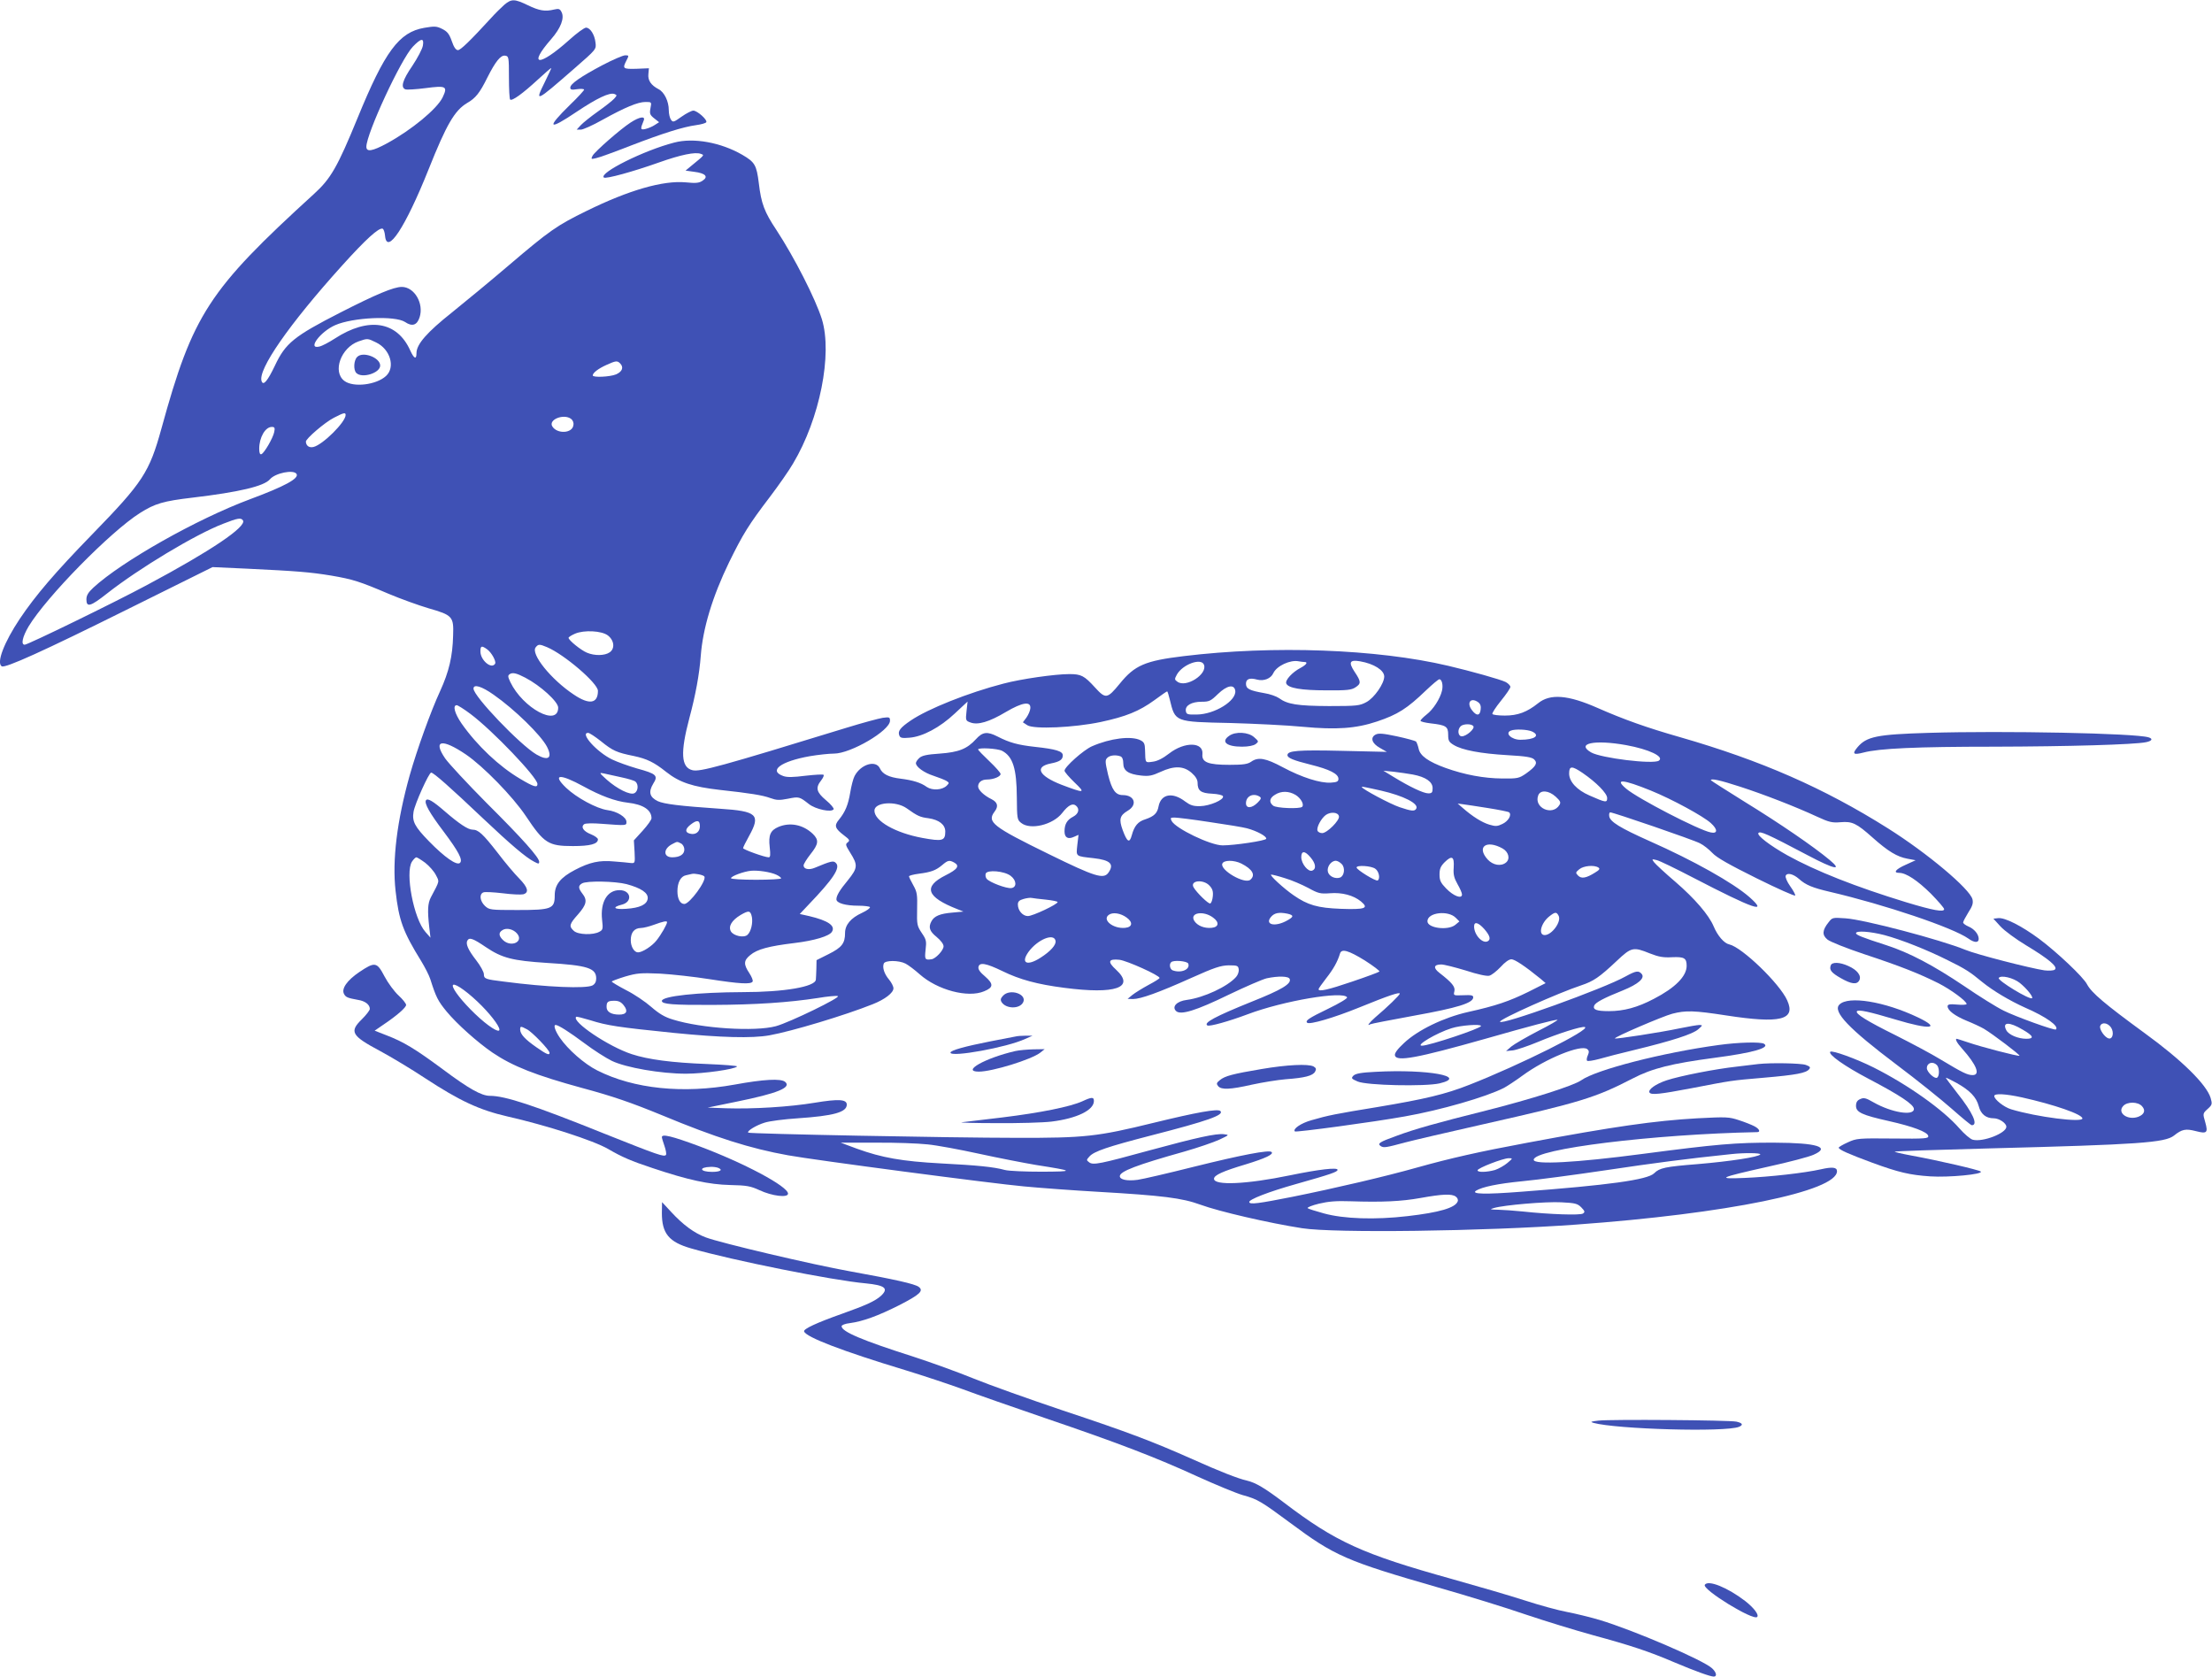 <?xml version="1.0" standalone="no"?>
<!DOCTYPE svg PUBLIC "-//W3C//DTD SVG 20010904//EN"
 "http://www.w3.org/TR/2001/REC-SVG-20010904/DTD/svg10.dtd">
<svg version="1.0" xmlns="http://www.w3.org/2000/svg"
 width="1280pt" height="970pt" viewBox="0 0 1280 970"
 preserveAspectRatio="xMidYMid meet">
<g transform="translate(0,970) scale(0.1,-0.1)"
fill="#3f51b5" stroke="none">
<path d="M2919 9673 c-18 -16 -53 -50 -78 -78 -121 -132 -176 -185 -191 -185
-12 0 -24 17 -36 53 -15 42 -26 55 -56 70 -32 16 -44 16 -103 6 -146 -25 -228
-136 -386 -522 -116 -283 -155 -351 -252 -439 -611 -557 -701 -696 -883 -1358
-70 -253 -107 -310 -399 -610 -217 -223 -329 -354 -421 -491 -90 -135 -136
-254 -104 -274 20 -12 241 88 722 327 l498 247 197 -9 c292 -14 366 -20 489
-40 128 -22 165 -34 334 -106 69 -29 172 -66 229 -83 140 -40 147 -48 143
-158 -3 -121 -24 -209 -75 -321 -55 -119 -134 -339 -176 -487 -74 -264 -102
-492 -82 -669 19 -171 43 -236 148 -406 22 -36 46 -83 53 -105 33 -104 44
-126 95 -188 59 -71 176 -176 265 -237 117 -79 249 -131 520 -205 175 -47 282
-84 460 -157 310 -129 512 -193 730 -232 146 -27 1186 -164 1365 -180 94 -9
285 -23 425 -31 380 -22 490 -36 597 -75 106 -39 395 -106 588 -136 186 -29
1047 -18 1585 21 873 63 1510 193 1510 309 0 23 -27 26 -93 11 -93 -21 -295
-44 -442 -50 -166 -7 -149 1 136 65 119 26 237 57 263 69 101 44 22 69 -224
70 -225 1 -338 -9 -765 -65 -387 -51 -630 -64 -630 -34 0 63 693 148 1293 160
21 0 13 19 -16 34 -15 8 -55 24 -89 35 -58 19 -71 20 -242 11 -246 -14 -484
-48 -981 -141 -285 -53 -447 -90 -637 -143 -184 -52 -475 -120 -723 -170 -197
-39 -248 -46 -251 -31 -4 15 112 60 272 105 202 57 239 70 239 82 0 15 -106 3
-276 -32 -251 -52 -439 -60 -439 -20 0 21 51 44 185 84 114 35 162 58 148 71
-13 14 -174 -17 -448 -85 -151 -38 -298 -72 -327 -76 -61 -8 -103 1 -103 21 0
28 97 65 375 143 77 22 167 53 200 68 59 28 60 28 27 32 -45 5 -156 -19 -428
-93 -288 -79 -328 -87 -351 -70 -17 13 -17 14 1 34 27 30 103 56 358 122 327
84 423 118 400 141 -15 15 -140 -8 -386 -68 -326 -80 -398 -88 -796 -87 -373
0 -1542 23 -1550 30 -10 9 46 43 95 58 28 9 114 20 191 25 207 14 284 35 284
79 0 31 -47 34 -186 11 -144 -24 -355 -37 -514 -32 l-105 4 166 34 c237 48
322 82 282 115 -24 20 -123 15 -292 -16 -299 -54 -583 -25 -795 82 -74 37
-170 121 -217 190 -26 38 -38 73 -24 73 16 0 80 -41 166 -105 53 -40 125 -86
160 -103 82 -39 283 -74 429 -74 101 0 285 26 295 42 2 4 -75 10 -173 14 -206
8 -341 26 -436 57 -135 44 -350 189 -322 216 2 3 39 -7 83 -20 95 -30 157 -40
483 -73 272 -27 451 -32 552 -14 129 23 438 116 598 180 71 28 120 66 120 92
0 11 -11 33 -25 50 -28 33 -40 70 -31 93 7 20 87 20 126 0 17 -9 53 -36 82
-62 103 -91 279 -138 373 -98 54 22 55 42 6 85 -30 25 -42 42 -39 56 6 28 43
22 140 -25 98 -48 200 -76 356 -96 297 -39 412 1 301 104 -52 47 -46 65 19 58
43 -5 232 -90 232 -105 0 -4 -29 -22 -65 -41 -35 -19 -77 -45 -92 -57 l-28
-23 31 -1 c44 0 148 37 335 121 138 62 173 73 219 74 50 0 55 -2 58 -23 2 -13
-5 -33 -15 -44 -49 -56 -187 -120 -285 -133 -58 -7 -88 -39 -63 -64 26 -26
116 2 305 94 96 46 195 89 220 95 66 14 127 13 133 -4 11 -28 -48 -63 -219
-131 -213 -86 -282 -123 -257 -138 12 -7 124 24 233 65 207 78 551 136 575 98
4 -6 -45 -35 -109 -66 -114 -55 -134 -69 -122 -81 13 -13 156 29 301 88 172
70 235 91 235 80 0 -8 -70 -76 -143 -138 -33 -29 -51 -53 -28 -39 4 3 119 25
255 50 250 45 341 73 341 106 0 12 -12 14 -58 12 -57 -2 -57 -2 -51 23 6 26
-14 50 -86 106 -38 29 -34 49 10 49 16 0 79 -16 142 -35 67 -22 122 -34 136
-30 13 3 42 26 65 50 25 28 49 45 63 45 19 0 78 -39 169 -113 l29 -25 -99 -50
c-112 -55 -188 -81 -350 -117 -142 -32 -292 -105 -371 -180 -38 -35 -55 -59
-52 -71 8 -38 127 -16 523 96 266 76 397 110 417 110 7 -1 -43 -30 -112 -65
-69 -36 -138 -76 -155 -90 l-30 -26 40 4 c22 3 87 25 145 49 112 47 253 92
271 86 38 -13 -377 -220 -668 -334 -139 -55 -258 -83 -533 -129 -239 -39 -285
-48 -381 -76 -61 -17 -110 -51 -96 -65 6 -6 454 54 637 87 205 36 469 112 573
165 17 9 66 41 107 71 135 99 340 182 375 153 11 -9 11 -17 3 -36 -6 -13 -8
-27 -4 -31 4 -4 35 1 69 10 34 10 127 34 207 53 214 52 336 91 367 119 26 23
27 24 7 25 -11 0 -64 -9 -117 -20 -103 -22 -368 -63 -372 -58 -7 7 278 129
332 143 78 20 125 19 313 -10 312 -48 403 -26 352 87 -43 97 -261 307 -335
324 -30 6 -68 50 -91 105 -28 66 -109 160 -220 256 -61 52 -117 104 -125 115
-13 18 -13 19 15 12 16 -3 112 -50 214 -103 349 -181 436 -211 323 -111 -95
83 -323 211 -578 324 -170 76 -229 112 -233 144 -2 12 1 22 6 22 18 0 482
-159 519 -179 21 -10 53 -36 72 -56 25 -27 96 -67 255 -146 121 -60 222 -105
224 -100 2 5 -11 29 -29 54 -18 25 -29 52 -26 60 8 20 44 11 77 -18 39 -35 77
-51 180 -75 317 -74 711 -207 800 -270 35 -25 60 -26 60 -2 0 27 -26 58 -60
72 -16 7 -30 17 -30 23 0 6 14 32 30 58 24 37 29 53 24 76 -15 60 -261 267
-490 411 -370 233 -733 392 -1202 527 -193 55 -327 103 -477 169 -172 76 -275
84 -345 27 -64 -51 -117 -71 -192 -71 -37 0 -69 4 -72 9 -3 5 19 39 49 76 30
37 55 73 55 81 0 7 -12 20 -27 28 -30 15 -197 62 -333 94 -412 97 -1011 119
-1530 56 -224 -27 -284 -53 -370 -159 -73 -89 -82 -90 -144 -22 -62 68 -80 77
-148 77 -83 0 -279 -28 -381 -55 -205 -53 -437 -146 -536 -213 -62 -42 -77
-62 -67 -87 5 -14 15 -17 59 -13 76 6 176 59 262 140 l74 69 -6 -55 c-6 -54
-5 -56 23 -66 42 -16 108 3 205 61 95 56 146 64 141 20 -1 -13 -11 -36 -22
-52 l-21 -28 26 -17 c37 -24 269 -14 425 19 145 31 222 62 310 126 38 28 71
51 74 51 2 0 9 -21 15 -47 32 -131 27 -129 351 -136 140 -4 329 -13 420 -22
193 -18 307 -10 429 31 119 40 173 74 283 180 37 35 71 64 77 64 15 0 23 -35
15 -67 -11 -46 -51 -108 -89 -137 -19 -15 -35 -31 -35 -36 0 -5 26 -11 58 -15
89 -10 102 -18 102 -65 0 -35 4 -43 32 -60 49 -30 157 -50 311 -59 108 -6 142
-12 155 -25 21 -21 10 -40 -47 -81 -41 -28 -48 -30 -139 -29 -105 1 -215 21
-327 61 -99 36 -148 70 -156 112 -4 18 -11 36 -15 41 -5 4 -55 18 -111 30 -80
17 -106 19 -123 10 -32 -17 -22 -51 25 -77 l40 -23 -260 6 c-255 6 -315 1
-315 -25 0 -16 34 -30 134 -55 109 -27 161 -53 161 -82 0 -15 -8 -20 -44 -22
-60 -4 -168 30 -278 89 -99 53 -142 61 -183 32 -20 -14 -46 -18 -125 -18 -125
0 -162 15 -157 62 7 71 -103 73 -192 4 -36 -28 -69 -45 -96 -48 -44 -6 -42 -9
-44 67 -1 37 -5 46 -26 57 -53 27 -175 12 -282 -35 -49 -22 -158 -119 -158
-141 0 -7 26 -37 58 -68 66 -63 59 -64 -76 -13 -131 51 -158 104 -61 123 51
10 69 22 69 47 0 24 -41 36 -161 49 -99 11 -147 24 -217 60 -59 30 -86 27
-124 -15 -52 -57 -100 -76 -210 -84 -74 -5 -102 -11 -118 -25 -11 -10 -20 -23
-20 -30 0 -22 48 -56 101 -73 30 -10 63 -23 74 -29 18 -11 19 -13 4 -28 -26
-26 -83 -30 -116 -8 -34 25 -81 39 -152 48 -67 8 -104 26 -119 59 -23 51 -111
25 -147 -44 -8 -15 -19 -58 -25 -95 -12 -72 -29 -113 -66 -158 -28 -34 -23
-50 31 -91 32 -24 34 -29 20 -40 -14 -10 -12 -16 14 -58 46 -73 45 -89 -12
-160 -49 -59 -67 -90 -67 -111 0 -22 53 -37 126 -37 35 0 65 -4 68 -8 3 -5
-17 -20 -45 -33 -66 -30 -99 -70 -99 -117 0 -60 -19 -84 -95 -122 l-70 -35 -1
-50 c-1 -27 -2 -56 -3 -63 -4 -41 -183 -72 -423 -72 -260 -1 -468 -23 -468
-51 0 -19 64 -24 295 -23 248 1 439 14 608 40 53 9 105 14 115 11 24 -5 -278
-152 -358 -174 -122 -33 -431 -13 -595 38 -48 14 -81 34 -126 73 -34 30 -99
74 -145 97 -46 24 -84 47 -84 50 0 3 35 16 77 29 69 20 90 22 203 17 69 -4
197 -18 285 -32 174 -27 240 -31 250 -14 4 5 -5 28 -19 49 -34 51 -33 73 5
104 40 34 107 52 256 70 116 14 202 40 217 65 22 35 -22 65 -132 91 l-54 12
49 52 c145 151 188 216 160 243 -14 15 -27 12 -123 -28 -34 -14 -64 -7 -64 14
0 8 18 37 40 65 47 59 50 82 13 118 -56 53 -131 68 -198 40 -47 -20 -59 -47
-51 -117 5 -45 4 -59 -6 -59 -23 0 -148 45 -148 53 0 5 16 37 35 71 68 123 46
143 -169 157 -233 16 -323 27 -360 44 -47 23 -55 53 -26 101 30 47 19 57 -94
88 -48 14 -113 37 -144 52 -89 43 -188 154 -139 154 8 0 41 -22 74 -48 69 -56
92 -66 191 -86 75 -16 117 -36 187 -92 77 -61 153 -86 310 -104 175 -19 249
-31 292 -47 36 -13 52 -14 103 -4 64 13 66 12 121 -31 38 -30 130 -50 143 -30
3 5 -16 29 -44 52 -56 47 -62 72 -29 114 12 15 18 30 15 33 -4 4 -50 1 -104
-5 -72 -9 -106 -10 -129 -2 -88 31 -16 85 153 115 47 8 111 15 140 15 97 0
324 133 324 190 0 21 -3 22 -42 17 -24 -4 -117 -29 -208 -57 -729 -224 -851
-257 -893 -246 -66 16 -71 101 -18 301 36 134 58 254 66 360 12 160 68 344
164 542 80 163 114 218 236 378 50 66 111 153 134 193 155 259 229 633 167
835 -37 118 -160 359 -263 516 -70 105 -88 153 -102 271 -13 105 -23 122 -95
164 -124 72 -283 101 -395 71 -175 -45 -435 -175 -407 -202 10 -10 170 34 319
87 127 45 210 62 242 50 22 -8 25 -4 -59 -73 l-29 -24 50 -7 c65 -8 84 -28 49
-51 -20 -14 -39 -16 -98 -10 -131 12 -329 -45 -573 -165 -172 -84 -215 -114
-452 -316 -103 -88 -251 -210 -328 -272 -145 -115 -205 -184 -205 -235 0 -39
-14 -33 -36 15 -76 170 -242 196 -437 69 -34 -22 -74 -43 -89 -46 -72 -18 5
86 92 124 103 45 346 56 404 18 41 -28 69 -19 84 27 26 80 -30 176 -103 176
-47 0 -149 -43 -355 -148 -268 -137 -318 -177 -379 -307 -43 -90 -67 -118 -77
-91 -25 65 158 329 465 669 138 153 213 221 235 214 6 -2 12 -20 14 -40 10
-117 118 48 252 383 104 261 151 341 223 384 49 28 73 58 117 147 47 93 77
131 103 127 21 -3 22 -8 22 -125 0 -67 3 -125 7 -129 11 -10 72 34 161 116 42
39 77 69 77 66 0 -3 -17 -39 -37 -80 -60 -121 -56 -120 172 79 125 109 126
110 121 148 -5 47 -31 87 -55 87 -10 0 -54 -32 -97 -71 -174 -156 -243 -154
-105 4 56 64 79 123 60 158 -9 18 -16 20 -42 14 -53 -13 -87 -7 -153 25 -77
37 -94 37 -135 3z m-472 -237 c-3 -19 -31 -72 -61 -117 -57 -83 -69 -125 -40
-136 9 -3 61 0 115 7 122 16 131 11 100 -54 -33 -67 -180 -188 -321 -265 -85
-46 -120 -52 -120 -20 0 75 200 507 269 579 48 50 66 52 58 6z m-271 -1717
c82 -39 113 -143 58 -194 -56 -52 -189 -68 -241 -29 -71 53 -20 193 82 229 52
18 52 18 101 -6z m1412 -121 c23 -23 13 -48 -23 -64 -37 -15 -135 -19 -135 -6
0 15 33 40 80 61 53 24 62 25 78 9z m-1588 -299 c0 -41 -132 -172 -186 -185
-25 -6 -43 7 -44 31 0 17 109 111 162 138 58 30 68 32 68 16z m1304 -22 c11
-8 17 -23 14 -37 -6 -48 -94 -52 -122 -7 -24 39 65 75 108 44z m-1717 -76 c-7
-35 -58 -123 -75 -129 -8 -2 -12 8 -12 32 0 65 35 126 73 126 16 0 19 -5 14
-29z m129 -243 c16 -26 -69 -72 -271 -147 -306 -114 -740 -359 -905 -511 -30
-28 -40 -45 -40 -68 0 -48 24 -41 119 34 183 144 511 342 673 404 84 33 103
36 114 19 22 -36 -185 -176 -556 -374 -188 -101 -689 -345 -707 -345 -23 0
-13 45 22 105 104 172 474 549 645 657 87 55 135 69 305 89 269 32 413 66 447
106 30 36 137 58 154 31z m1801 -934 c37 -28 43 -76 11 -98 -28 -20 -88 -21
-132 -2 -34 14 -106 72 -106 86 0 4 17 15 38 24 52 22 153 17 189 -10z m-352
-68 c100 -42 295 -209 295 -253 0 -74 -50 -82 -139 -22 -133 88 -252 237 -221
274 15 19 22 19 65 1z m-347 -12 c26 -18 55 -71 47 -84 -21 -34 -85 20 -85 71
0 33 7 35 38 13z m4730 -74 c22 0 13 -15 -22 -34 -48 -25 -90 -71 -83 -90 10
-27 87 -40 232 -40 119 -1 145 2 168 17 34 22 34 33 -5 91 -36 55 -28 70 32
60 81 -14 140 -52 140 -88 0 -41 -58 -124 -103 -148 -39 -21 -54 -23 -217 -23
-182 1 -240 10 -289 46 -14 10 -53 24 -86 29 -85 15 -105 25 -105 54 0 28 21
36 65 24 38 -10 79 6 93 37 19 42 98 79 147 69 11 -2 26 -4 33 -4z m-581 -16
c21 -55 -104 -135 -154 -98 -17 12 -17 15 -3 41 33 59 141 99 157 57z m-3927
-75 c88 -46 190 -139 190 -173 0 -113 -204 -4 -277 148 -15 32 -15 38 -3 46
17 11 40 5 90 -21z m-184 -98 c122 -85 274 -234 309 -301 34 -66 8 -85 -61
-45 -95 56 -364 337 -364 381 0 28 48 13 116 -35z m4292 23 c8 -58 -119 -137
-223 -138 -54 -1 -60 1 -63 21 -5 31 33 53 91 53 44 0 53 4 95 45 52 50 94 58
100 19z m1406 -67 c12 -9 17 -23 14 -42 -4 -37 -24 -39 -51 -3 -32 43 -6 76
37 45z m-5831 -68 c127 -95 387 -367 387 -405 0 -23 -21 -17 -100 30 -122 72
-249 192 -339 320 -40 58 -53 106 -28 106 6 0 43 -23 80 -51z m5803 -71 c9
-14 -40 -58 -67 -58 -22 0 -27 38 -7 58 15 15 65 16 74 0z m339 -30 c50 -23
16 -48 -67 -48 -52 0 -92 39 -55 53 23 10 96 7 122 -5z m545 -79 c132 -24 223
-67 189 -90 -33 -22 -335 15 -392 48 -89 52 19 75 203 42z m-6714 -54 c101
-69 270 -242 346 -355 106 -159 131 -175 273 -175 101 0 145 12 145 39 0 7
-18 20 -40 29 -44 17 -61 43 -39 59 8 5 49 6 99 2 146 -11 145 -11 145 11 0
27 -54 61 -110 68 -63 9 -179 72 -239 129 -83 80 -38 84 101 8 98 -54 184 -86
256 -94 89 -10 137 -42 137 -90 0 -9 -23 -41 -51 -72 l-51 -56 4 -67 c3 -65 3
-66 -22 -64 -14 2 -57 6 -97 9 -84 8 -140 -4 -226 -49 -84 -44 -117 -85 -117
-147 0 -78 -17 -85 -216 -85 -158 0 -163 1 -188 24 -29 28 -34 68 -9 78 9 4
60 1 112 -5 53 -7 106 -9 119 -6 35 10 27 40 -24 92 -25 25 -82 92 -125 149
-85 109 -111 133 -145 133 -26 0 -78 35 -159 105 -69 60 -101 79 -110 65 -11
-17 21 -74 102 -181 87 -116 112 -164 95 -181 -18 -18 -89 32 -179 124 -84 86
-99 116 -90 171 7 45 89 227 102 227 14 0 109 -84 300 -265 161 -152 248 -226
295 -250 26 -14 30 -14 30 -1 0 25 -95 132 -305 341 -110 111 -217 226 -239
257 -73 107 -19 117 120 23z m3103 21 c62 -33 84 -102 85 -269 1 -123 2 -130
25 -148 53 -43 185 -11 238 58 34 44 60 58 79 42 23 -19 16 -47 -16 -64 -35
-18 -50 -43 -50 -85 0 -36 20 -48 56 -31 l25 11 -7 -59 c-7 -68 -12 -64 94
-76 97 -11 121 -34 86 -84 -28 -39 -77 -24 -344 107 -327 160 -360 186 -315
246 24 31 18 54 -17 72 -45 22 -78 54 -78 74 0 24 21 40 51 40 38 0 79 17 79
32 0 7 -29 40 -65 74 -36 34 -65 64 -65 68 0 12 112 6 139 -8z m685 -32 c10
-4 16 -18 16 -40 0 -43 29 -63 103 -71 45 -5 64 -1 112 21 80 37 134 35 180
-5 24 -21 35 -40 35 -58 0 -46 19 -60 84 -63 35 -2 61 -8 63 -15 7 -20 -77
-56 -132 -57 -40 -1 -57 5 -87 27 -73 56 -140 44 -154 -29 -7 -39 -26 -57 -76
-74 -43 -13 -64 -38 -79 -93 -13 -48 -27 -39 -53 32 -22 61 -16 83 29 110 59
34 41 91 -28 91 -42 0 -63 30 -85 118 -17 73 -18 84 -5 97 15 16 50 19 77 9z
m2674 -96 c80 -55 142 -118 142 -145 0 -28 -8 -27 -103 15 -73 32 -117 80
-117 127 0 45 16 45 78 3z m-983 -9 c75 -14 115 -42 115 -79 0 -25 -4 -30 -25
-30 -28 0 -108 38 -201 95 l-59 36 60 -6 c33 -4 83 -11 110 -16z m-4580 -16
c38 -8 75 -19 82 -25 19 -16 16 -56 -6 -67 -24 -13 -99 24 -161 79 -44 40 -44
41 -15 35 17 -4 61 -13 100 -22z m6473 -54 c139 -45 322 -116 447 -174 69 -32
87 -36 135 -32 68 6 93 -6 185 -88 91 -81 143 -112 202 -123 l48 -9 -57 -26
c-59 -26 -75 -47 -38 -47 40 0 106 -44 183 -120 42 -43 77 -83 77 -90 0 -19
-65 -7 -220 40 -291 89 -522 180 -688 272 -98 55 -176 114 -167 128 9 14 50
-4 287 -129 153 -81 203 -91 125 -26 -92 77 -291 213 -488 334 -109 68 -199
125 -199 127 0 12 54 0 168 -37z m-515 -23 c123 -50 303 -148 347 -188 41 -37
40 -63 -1 -54 -68 13 -422 196 -489 253 -70 59 -20 55 143 -11z m-1562 0 c131
-30 222 -76 204 -105 -9 -16 -28 -14 -96 9 -54 18 -219 106 -219 117 0 2 10 1
23 -2 12 -2 51 -11 88 -19z m-494 -25 c31 -19 51 -56 38 -69 -13 -13 -151 -8
-168 7 -25 20 -21 44 11 63 36 23 80 22 119 -1z m1505 -10 c27 -25 31 -33 22
-48 -40 -66 -150 -17 -123 55 12 33 60 30 101 -7z m-1713 0 c11 -7 9 -14 -12
-35 -33 -33 -67 -35 -67 -3 0 41 42 61 79 38z m-2043 -67 c63 -45 78 -52 127
-58 61 -9 97 -37 97 -77 0 -54 -17 -58 -132 -37 -157 29 -278 98 -278 158 0
49 123 58 186 14z m3364 1 c63 -10 119 -21 123 -25 16 -15 -5 -51 -39 -67 -29
-14 -39 -15 -76 -4 -43 13 -97 47 -153 96 l-30 26 30 -4 c17 -2 82 -12 145
-22z m-862 -48 c5 -23 -69 -97 -97 -97 -12 0 -24 6 -27 14 -7 19 21 71 48 91
29 20 72 16 76 -8z m-749 -33 c97 -14 194 -30 216 -36 57 -15 117 -47 112 -61
-3 -11 -184 -38 -252 -38 -70 0 -271 97 -295 141 -9 18 -7 20 17 20 14 0 106
-11 202 -26z m-2949 -24 c0 -33 -25 -52 -58 -43 -29 7 -28 27 4 52 37 29 54
27 54 -9z m-109 -100 c11 -6 19 -21 19 -35 0 -28 -26 -45 -70 -45 -53 0 -53
50 1 77 29 15 26 15 50 3z m4754 -29 c35 -20 45 -60 20 -81 -29 -24 -76 -16
-107 18 -65 73 -7 115 87 63z m-1111 -52 c30 -35 34 -67 9 -76 -23 -9 -63 40
-63 78 0 38 21 38 54 -2z m-5123 -31 c23 -18 51 -50 61 -70 21 -41 24 -30 -29
-130 -18 -35 -20 -76 -9 -173 l7 -60 -29 33 c-68 76 -119 344 -78 407 9 14 21
25 25 25 5 0 29 -15 52 -32z m5951 -27 c-3 -41 2 -60 22 -96 14 -24 26 -51 26
-60 0 -28 -50 -9 -92 35 -31 32 -38 46 -38 80 0 33 6 48 30 72 42 41 56 33 52
-31z m-2891 29 c34 -19 21 -39 -49 -74 -132 -66 -111 -126 68 -196 l35 -14
-65 -6 c-71 -6 -104 -20 -120 -50 -19 -35 -11 -58 30 -91 24 -20 40 -41 40
-54 0 -23 -46 -72 -70 -75 -38 -5 -40 -1 -34 55 6 50 4 59 -22 97 -27 41 -29
48 -27 137 2 85 0 100 -22 139 -14 25 -25 48 -25 52 0 4 26 11 57 15 70 9 98
19 135 50 33 28 41 30 69 15z m1662 -6 c65 -33 84 -67 52 -94 -33 -27 -176 56
-162 93 8 22 67 22 110 1z m582 -4 c20 -22 14 -67 -10 -77 -28 -10 -64 6 -71
33 -7 28 18 64 46 64 9 0 25 -9 35 -20z m193 -26 c22 -15 30 -58 14 -68 -11
-6 -122 62 -122 75 0 15 84 10 108 -7z m1291 7 c11 -7 7 -14 -20 -30 -51 -32
-78 -36 -97 -17 -16 16 -15 19 7 37 24 20 85 26 110 10z m-4756 -42 c15 -7 27
-16 27 -21 0 -4 -65 -8 -145 -8 -81 0 -145 4 -145 9 0 12 74 39 115 43 41 4
114 -7 148 -23z m1355 -6 c35 -26 37 -67 4 -71 -27 -4 -126 33 -143 54 -6 8
-8 21 -5 30 9 23 107 15 144 -13z m-1772 -4 c14 -23 -85 -159 -116 -159 -24 0
-40 29 -40 74 0 50 19 86 49 92 14 3 30 7 35 8 17 4 66 -6 72 -15z m3360 -10
c38 -11 98 -37 134 -56 58 -32 70 -35 125 -31 71 6 137 -12 180 -47 48 -40 26
-48 -117 -43 -134 5 -191 22 -272 78 -57 39 -144 119 -130 120 7 0 43 -9 80
-21z m-3811 -34 c85 -23 127 -51 123 -84 -4 -34 -45 -54 -125 -59 -70 -5 -84
9 -25 24 64 16 54 84 -13 84 -71 0 -112 -69 -101 -171 6 -53 5 -59 -16 -70
-36 -20 -123 -17 -147 5 -30 27 -27 39 24 96 49 56 55 82 25 120 -24 31 -25
46 -2 59 26 16 190 13 257 -4z m3374 -9 c17 -18 22 -33 19 -62 -2 -20 -8 -39
-15 -41 -10 -4 -78 62 -96 93 -23 40 56 49 92 10z m-946 -81 c37 -4 67 -10 67
-14 0 -13 -144 -81 -172 -81 -30 0 -58 32 -58 67 0 17 8 25 33 32 17 5 39 8
47 6 8 -2 45 -6 83 -10z m-1702 -101 c6 -35 -5 -83 -25 -102 -20 -20 -82 -7
-97 20 -15 29 5 63 56 94 48 28 58 27 66 -12z m2169 -3 c37 -27 33 -55 -9 -59
-69 -7 -135 46 -95 75 23 17 69 10 104 -16z m500 0 c37 -27 33 -55 -9 -59 -42
-4 -82 12 -100 40 -29 47 52 62 109 19z m429 23 c41 -9 39 -19 -9 -44 -65 -33
-120 -19 -87 23 20 25 46 31 96 21z m975 -24 l21 -21 -24 -20 c-42 -34 -161
-19 -161 21 0 51 120 65 164 20z m595 12 c18 -33 -38 -111 -80 -112 -40 0 -22
70 26 108 34 27 42 27 54 4z m-5159 -37 c0 -13 -34 -72 -61 -106 -26 -33 -82
-69 -107 -69 -22 0 -42 33 -42 70 0 45 20 70 58 71 15 0 50 9 77 19 52 19 75
24 75 15z m4729 -40 c32 -37 39 -59 21 -70 -29 -18 -80 35 -80 85 0 30 24 24
59 -15z m-5597 -26 c40 -47 -33 -82 -80 -39 -27 25 -28 45 -4 59 23 15 63 5
84 -20z m3116 -42 c5 -23 -29 -61 -87 -98 -78 -50 -116 -32 -70 33 52 72 148
112 157 65z m-3296 -37 c94 -63 153 -78 353 -91 235 -14 285 -30 285 -90 0
-19 -7 -32 -21 -40 -38 -20 -262 -11 -514 22 -107 13 -115 16 -115 43 0 12
-20 49 -45 81 -46 59 -62 95 -50 114 11 19 32 12 107 -39z m6735 -36 c51 -20
78 -25 129 -22 70 3 84 -5 84 -50 0 -60 -66 -127 -190 -191 -95 -50 -174 -71
-260 -71 -72 0 -94 9 -85 32 7 18 56 44 166 88 89 36 129 71 109 95 -18 21
-33 19 -93 -14 -124 -70 -727 -287 -727 -262 0 16 339 167 469 210 72 24 105
46 208 143 83 78 94 81 190 42z m-1649 -41 c50 -32 88 -61 84 -64 -4 -4 -74
-30 -157 -58 -141 -48 -195 -60 -195 -44 0 4 20 32 44 63 41 52 66 96 80 143
9 30 48 19 144 -40z m-1022 -18 c13 -34 -42 -57 -90 -39 -16 6 -22 35 -9 47
13 14 93 7 99 -8z m-4114 -219 c70 -66 128 -141 128 -163 0 -23 -67 20 -142
92 -72 69 -128 140 -128 162 0 23 68 -21 142 -91z m847 -22 c27 -34 17 -54
-26 -54 -46 0 -73 16 -73 44 0 30 7 36 46 36 23 0 38 -7 53 -26z m4961 -120
c0 -14 -300 -114 -342 -114 -40 0 85 74 171 101 52 17 171 26 171 13z m-5521
-19 c30 -15 131 -120 131 -136 0 -16 -16 -10 -76 32 -66 46 -93 75 -94 102 0
21 3 21 39 2z m2319 -666 c53 -5 187 -30 297 -54 110 -24 259 -53 330 -65 223
-35 225 -38 35 -39 -96 0 -193 4 -215 10 -66 18 -159 27 -370 38 -225 12 -342
33 -486 85 l-94 35 203 0 c111 1 246 -4 300 -10z m4818 -58 c-10 -15 -173 -40
-362 -56 -189 -15 -221 -22 -252 -53 -38 -38 -266 -69 -771 -107 -206 -16
-290 -14 -260 6 35 22 126 41 269 55 85 8 304 37 485 64 275 41 464 66 725 93
73 8 171 7 166 -2z m-1464 -50 c-18 -15 -50 -33 -71 -40 -46 -13 -101 -15
-101 -2 0 13 148 70 180 70 25 0 25 0 -8 -28z m-298 -194 c10 -7 15 -19 11
-28 -14 -37 -107 -64 -290 -85 -188 -22 -370 -16 -485 16 -47 13 -89 26 -93
30 -5 4 24 16 65 26 55 13 100 17 183 14 182 -6 294 -1 405 19 128 23 181 25
204 8z m726 -62 c21 -22 23 -27 10 -36 -16 -11 -193 -5 -350 12 -47 5 -110 9
-140 10 -49 1 -52 2 -25 10 57 17 300 38 390 33 79 -4 93 -7 115 -29z"/>
<path d="M2067 7635 c-20 -19 -23 -75 -5 -93 33 -33 138 0 138 43 0 46 -100
84 -133 50z"/>
<path d="M3484 9322 c-124 -66 -184 -107 -184 -129 0 -12 8 -14 40 -9 22 3 40
2 40 -3 0 -4 -36 -44 -81 -87 -141 -138 -127 -152 39 -40 117 78 190 113 218
102 15 -6 15 -8 -2 -27 -11 -12 -53 -45 -94 -74 -41 -29 -86 -65 -99 -79 l-24
-26 24 0 c13 0 69 25 124 56 132 73 206 104 250 104 36 0 36 0 29 -36 -6 -32
-3 -39 22 -59 l28 -22 -25 -16 c-13 -9 -37 -19 -53 -23 -31 -7 -32 -2 -11 49
11 27 -24 22 -76 -12 -59 -38 -206 -167 -220 -192 -10 -20 -9 -21 20 -14 17 3
105 35 197 71 192 74 308 110 382 120 29 4 55 11 59 17 8 13 -52 67 -75 67
-10 0 -41 -16 -68 -35 -45 -32 -50 -34 -61 -18 -7 9 -13 34 -13 56 0 51 -26
104 -59 121 -44 23 -63 51 -59 88 l3 33 -73 -3 c-78 -2 -81 1 -57 48 15 29 15
30 -7 30 -13 0 -73 -26 -134 -58z"/>
<path d="M11160 5460 c-300 -9 -359 -21 -412 -84 -32 -38 -23 -45 35 -30 90
24 306 34 757 34 423 1 812 12 878 26 35 7 42 20 15 28 -76 24 -837 39 -1273
26z"/>
<path d="M7113 5443 c-50 -34 -16 -63 74 -63 37 0 66 6 79 15 19 15 18 16 -9
40 -33 30 -108 34 -144 8z"/>
<path d="M10582 4365 c-38 -47 -39 -75 -7 -101 16 -13 112 -51 214 -85 209
-69 317 -112 429 -168 72 -37 162 -103 162 -120 0 -4 -25 -6 -55 -3 -43 4 -55
1 -55 -10 0 -24 43 -56 111 -84 35 -14 80 -35 99 -46 52 -31 210 -151 206
-156 -6 -5 -222 51 -300 78 -33 11 -61 20 -63 20 -12 0 2 -25 31 -57 84 -94
107 -153 61 -153 -30 0 -57 13 -185 90 -52 32 -169 94 -260 140 -168 83 -234
125 -225 139 7 12 71 -2 225 -48 199 -60 266 -53 128 13 -193 92 -403 126
-454 74 -41 -40 55 -140 331 -348 116 -87 259 -202 318 -254 60 -53 112 -96
117 -96 39 0 5 74 -85 187 -36 46 -65 85 -65 87 0 3 28 -11 63 -30 76 -43 113
-81 127 -133 12 -47 42 -71 87 -71 31 0 73 -28 73 -49 0 -37 -136 -90 -194
-75 -14 3 -49 33 -78 66 -93 107 -297 252 -496 352 -100 50 -240 101 -251 91
-14 -15 84 -84 219 -155 183 -96 265 -150 265 -176 0 -42 -129 -21 -233 38
-45 26 -57 29 -78 19 -17 -7 -24 -19 -24 -39 0 -37 34 -53 190 -88 138 -31
224 -63 228 -86 3 -15 -14 -17 -205 -15 -200 2 -210 1 -260 -22 -29 -13 -53
-27 -53 -31 0 -11 56 -36 194 -87 153 -56 217 -71 336 -79 105 -7 308 12 292
28 -9 9 -240 63 -404 93 -54 10 -96 20 -94 22 2 3 251 11 553 19 860 22 1011
33 1063 74 46 37 68 41 126 26 65 -17 72 -10 55 51 -15 51 -15 51 16 79 24 22
25 27 15 62 -24 78 -167 219 -382 375 -230 168 -307 233 -333 282 -21 42 -175
187 -277 263 -100 74 -199 125 -238 120 l-27 -3 41 -45 c23 -25 90 -74 148
-109 133 -80 187 -126 166 -141 -8 -6 -35 -7 -60 -4 -81 12 -394 92 -458 119
-142 58 -585 175 -693 182 -74 5 -76 5 -97 -22z m322 -75 c94 -25 247 -85 368
-146 98 -48 128 -67 199 -126 63 -51 159 -108 248 -148 122 -53 197 -107 178
-126 -7 -8 -235 75 -303 109 -39 19 -142 83 -228 142 -180 121 -317 193 -449
236 -143 46 -177 60 -177 70 0 16 83 10 164 -11z m784 -277 c40 -32 78 -80 71
-88 -13 -12 -202 103 -193 117 12 18 85 1 122 -29z m18 -271 c61 -35 67 -52
20 -52 -48 0 -102 23 -116 49 -26 49 16 51 96 3z m510 13 c18 -28 10 -68 -13
-63 -23 4 -57 54 -50 72 9 24 44 19 63 -9z m-1008 -217 c15 -15 16 -64 1 -73
-14 -9 -59 33 -59 55 0 31 34 42 58 18z m492 -187 c188 -42 350 -98 350 -122
0 -25 -263 8 -412 53 -41 12 -98 57 -98 77 0 16 64 13 160 -8z m695 -51 c22
-24 14 -47 -21 -61 -61 -23 -125 22 -88 62 23 26 85 26 109 -1z"/>
<path d="M10594 4115 c-10 -26 3 -43 58 -74 61 -35 93 -39 107 -13 14 26 -11
60 -63 83 -50 23 -95 24 -102 4z"/>
<path d="M2079 4076 c-71 -48 -105 -97 -88 -127 10 -19 21 -23 81 -34 40 -6
68 -27 68 -52 0 -8 -20 -34 -45 -59 -75 -73 -62 -96 105 -185 63 -34 180 -104
260 -157 200 -131 314 -184 475 -221 225 -51 499 -139 585 -189 79 -46 132
-69 256 -110 206 -69 326 -95 449 -98 96 -2 118 -6 170 -30 73 -34 165 -45
165 -20 0 42 -255 178 -518 276 -154 57 -212 71 -212 51 0 -5 7 -28 15 -51 8
-23 12 -46 9 -51 -9 -15 -45 -2 -359 123 -405 163 -572 218 -660 218 -49 0
-122 41 -272 153 -161 119 -227 159 -326 197 l-69 27 48 33 c82 55 134 101
134 116 0 8 -20 33 -44 55 -24 22 -61 72 -81 110 -44 84 -55 86 -146 25z
m2075 -1132 c32 -12 15 -24 -33 -24 -72 0 -80 27 -9 29 14 1 33 -2 42 -5z"/>
<path d="M5804 3939 c-14 -15 -16 -24 -8 -37 25 -39 103 -41 124 -2 26 48 -76
83 -116 39z"/>
<path d="M5875 3703 c-11 -2 -76 -15 -145 -28 -147 -29 -230 -52 -230 -65 0
-29 327 30 432 79 l43 19 -40 0 c-22 0 -49 -2 -60 -5z"/>
<path d="M9945 3654 c-324 -44 -709 -143 -795 -204 -43 -31 -292 -110 -550
-175 -284 -71 -413 -107 -520 -147 -97 -35 -112 -44 -90 -59 17 -11 32 -8 140
21 41 11 246 59 455 106 559 126 647 153 862 264 113 59 226 87 475 120 221
29 323 58 286 81 -19 12 -148 9 -263 -7z"/>
<path d="M5875 3619 c-174 -40 -314 -119 -211 -119 78 0 305 70 356 110 l25
20 -65 -1 c-36 -1 -83 -5 -105 -10z"/>
<path d="M10175 3544 c-16 -2 -73 -9 -125 -15 -127 -14 -329 -54 -405 -79 -64
-21 -110 -54 -100 -71 10 -15 59 -10 243 25 235 45 222 44 421 61 186 16 242
27 260 49 9 11 5 16 -20 25 -29 10 -202 13 -274 5z"/>
<path d="M7300 3515 c-166 -28 -212 -40 -241 -64 -20 -16 -21 -21 -10 -35 19
-22 69 -20 197 9 60 13 147 27 194 31 110 8 157 20 170 44 8 15 6 21 -9 30
-31 16 -154 10 -301 -15z"/>
<path d="M7962 3499 c-85 -4 -117 -10 -130 -22 -14 -15 -13 -18 24 -34 52 -23
390 -30 474 -11 169 40 -69 83 -368 67z"/>
<path d="M6262 3328 c-69 -31 -241 -66 -462 -93 -113 -13 -218 -26 -235 -28
-16 -2 74 -5 200 -5 127 -1 270 3 320 9 146 18 245 66 245 119 0 24 -12 24
-68 -2z"/>
<path d="M3830 2682 c0 -118 40 -168 170 -205 235 -68 818 -185 1010 -202 111
-11 134 -29 88 -72 -33 -30 -88 -55 -223 -103 -150 -53 -227 -89 -222 -103 10
-33 225 -115 582 -223 105 -32 255 -82 335 -111 80 -30 298 -106 485 -170 417
-142 634 -225 878 -337 104 -47 220 -95 258 -106 85 -23 108 -37 274 -160 258
-192 324 -221 859 -375 165 -47 392 -117 505 -156 113 -38 289 -92 391 -120
214 -58 323 -94 470 -157 121 -51 207 -82 227 -82 20 0 16 24 -10 48 -50 47
-455 221 -652 280 -55 16 -140 37 -188 46 -49 9 -159 39 -245 67 -86 28 -276
83 -422 124 -517 144 -671 214 -972 443 -111 84 -162 114 -213 126 -50 11
-162 55 -313 123 -234 104 -374 157 -750 282 -196 66 -429 149 -517 185 -88
36 -245 93 -350 127 -298 95 -415 145 -415 176 0 7 21 15 48 18 75 10 163 42
284 103 121 62 145 84 114 107 -23 17 -139 43 -399 90 -213 38 -745 163 -833
196 -67 25 -132 73 -201 148 l-52 56 -1 -63z"/>
<path d="M9250 1481 c-44 -5 -50 -7 -30 -13 134 -37 764 -55 843 -23 26 11 21
22 -15 30 -43 9 -727 14 -798 6z"/>
<path d="M9865 531 c-16 -27 280 -209 303 -186 12 12 -19 53 -69 92 -103 79
-215 124 -234 94z"/>
</g>
</svg>
